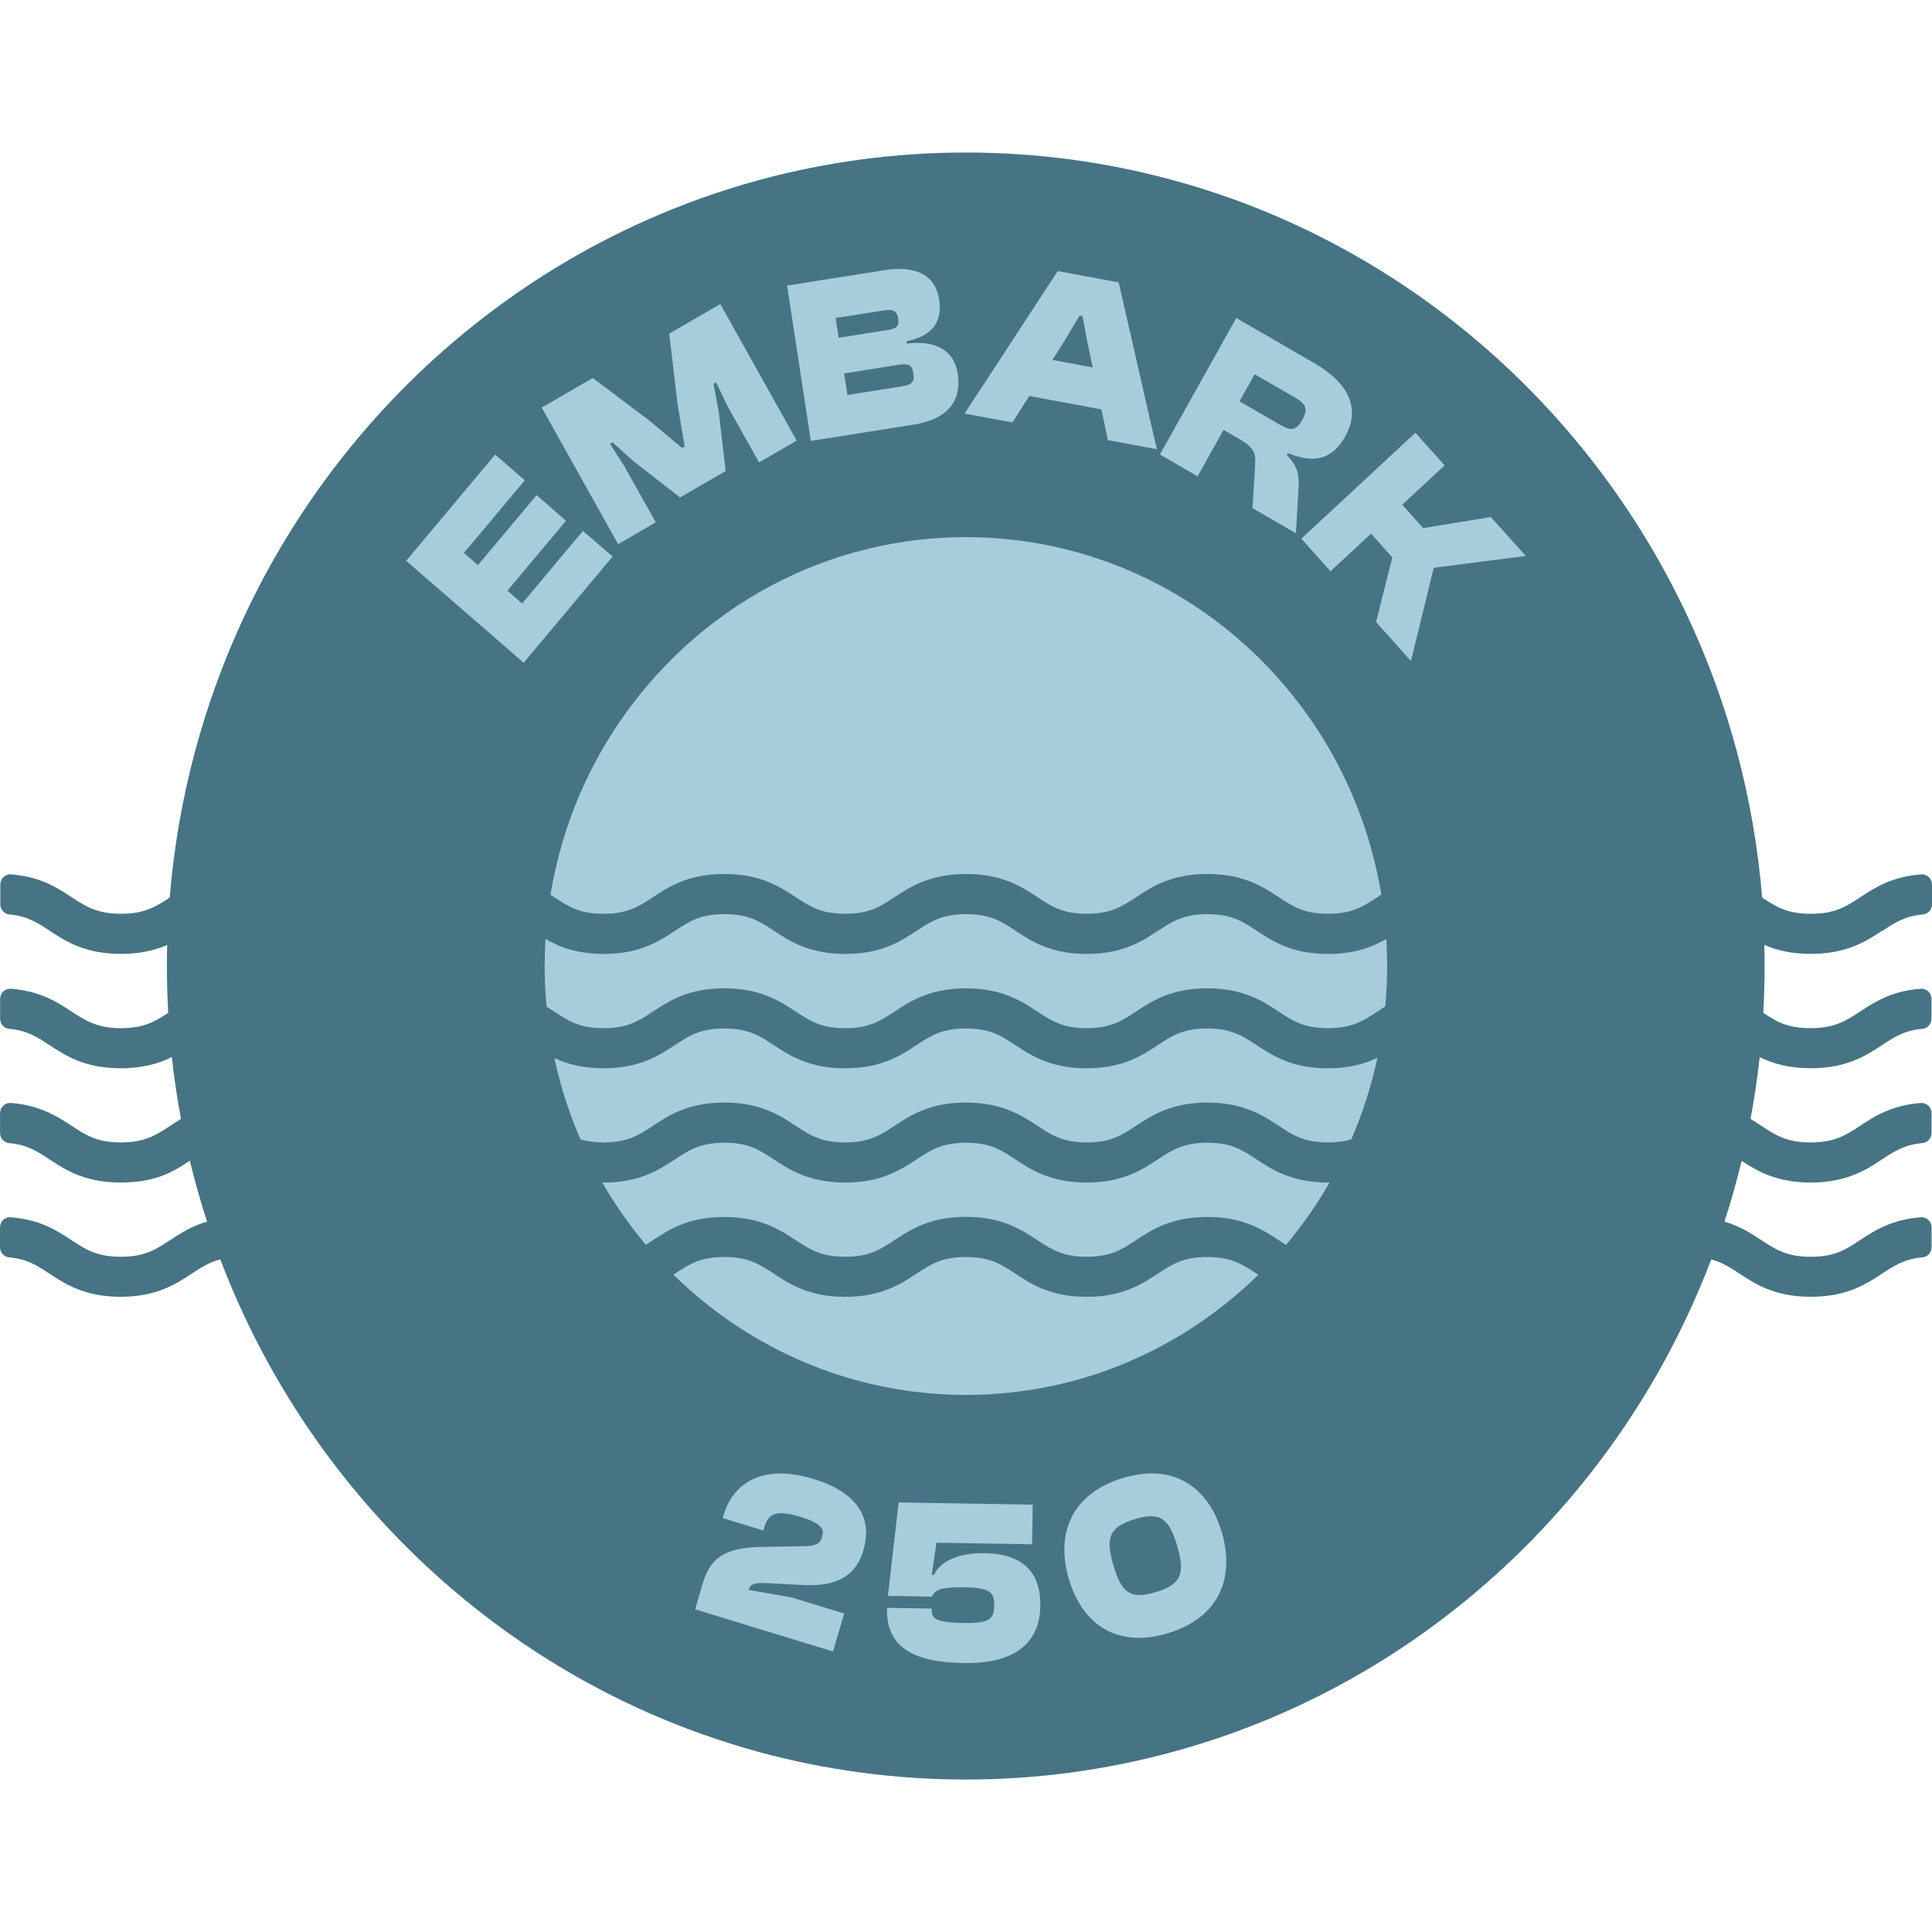 <svg width="38" height="38" viewBox="0 0 38 38" fill="none" xmlns="http://www.w3.org/2000/svg">
<g clip-path="url(#clip0_2856_1093)">
<path d="M18.94 28.276C24.002 28.276 28.105 24.098 28.105 18.944C28.105 13.791 24.002 9.613 18.94 9.613C13.878 9.613 9.775 13.791 9.775 18.944C9.775 24.098 13.878 28.276 18.94 28.276Z" fill="#A7CDDA"/>
<path d="M37.023 18.303L37.03 18.305C37.27 18.148 37.465 18.019 37.821 17.986C37.923 17.977 38 17.891 38 17.787V17.398C38 17.287 37.911 17.197 37.804 17.197C37.8 17.197 37.795 17.197 37.79 17.198C37.206 17.241 36.866 17.465 36.589 17.648C36.312 17.829 36.094 17.973 35.62 17.973C35.145 17.973 34.931 17.833 34.659 17.654C34.498 15.681 33.985 13.809 33.184 12.105C32.696 11.066 32.101 10.089 31.414 9.189C29.807 7.085 27.696 5.4 25.263 4.322C24.554 4.007 23.817 3.745 23.058 3.54C21.763 3.188 20.402 3 18.998 3C17.595 3 16.234 3.188 14.939 3.539C14.18 3.745 13.443 4.007 12.734 4.322C10.303 5.399 8.19 7.085 6.583 9.189C5.896 10.089 5.301 11.066 4.813 12.105C4.013 13.809 3.499 15.681 3.338 17.654C3.065 17.832 2.847 17.973 2.379 17.973C1.911 17.973 1.686 17.829 1.412 17.648C1.135 17.465 0.797 17.242 0.216 17.198C0.211 17.198 0.206 17.197 0.202 17.197C0.095 17.197 0.006 17.287 0.006 17.398V17.787C0.006 17.891 0.084 17.977 0.185 17.986C0.541 18.019 0.736 18.148 0.974 18.305C1.283 18.508 1.667 18.762 2.379 18.762C2.765 18.762 3.055 18.688 3.288 18.587C3.285 18.724 3.283 18.862 3.283 19C3.283 19.309 3.291 19.616 3.308 19.921C3.05 20.091 2.829 20.223 2.377 20.223C1.925 20.223 1.684 20.079 1.409 19.897C1.13 19.713 0.793 19.491 0.212 19.447C0.207 19.447 0.202 19.447 0.198 19.447C0.091 19.447 0.002 19.537 0.002 19.647V20.037C0.002 20.14 0.08 20.227 0.181 20.236C0.537 20.268 0.732 20.397 0.97 20.554C1.279 20.757 1.662 21.012 2.375 21.012C2.815 21.012 3.13 20.914 3.38 20.792C3.425 21.202 3.485 21.608 3.56 22.008C3.484 22.054 3.413 22.1 3.346 22.144C3.07 22.326 2.852 22.47 2.378 22.47C1.905 22.47 1.686 22.326 1.411 22.144C1.13 21.962 0.792 21.738 0.211 21.694C0.206 21.694 0.201 21.694 0.197 21.694C0.09 21.694 0.001 21.784 0.001 21.895V22.284C0.001 22.387 0.079 22.474 0.18 22.483C0.536 22.515 0.731 22.644 0.969 22.801C1.278 23.004 1.661 23.259 2.374 23.259C3.086 23.259 3.433 23.028 3.734 22.83C3.832 23.235 3.945 23.635 4.072 24.027C3.759 24.119 3.536 24.267 3.343 24.393C3.068 24.575 2.848 24.719 2.375 24.719C1.902 24.719 1.683 24.575 1.407 24.393C1.128 24.209 0.791 23.986 0.21 23.942C0.205 23.942 0.2 23.941 0.195 23.941C0.088 23.941 0 24.031 0 24.142V24.531C0 24.634 0.077 24.721 0.178 24.73C0.534 24.762 0.729 24.891 0.967 25.048C1.276 25.251 1.66 25.506 2.372 25.506C3.084 25.506 3.468 25.251 3.777 25.048C3.957 24.929 4.114 24.827 4.333 24.77C4.478 25.153 4.637 25.528 4.81 25.895C5.298 26.934 5.893 27.912 6.58 28.811C8.188 30.916 10.3 32.602 12.731 33.679C13.44 33.993 14.177 34.255 14.936 34.462C16.231 34.813 17.592 35.001 18.995 35.001C20.399 35.001 21.76 34.813 23.055 34.461C23.814 34.255 24.551 33.993 25.26 33.679C27.693 32.602 29.804 30.916 31.411 28.811C32.098 27.912 32.694 26.934 33.181 25.895C33.354 25.528 33.513 25.153 33.658 24.771C33.874 24.829 34.03 24.93 34.209 25.048C34.518 25.251 34.902 25.506 35.616 25.506C36.33 25.506 36.715 25.251 37.023 25.048C37.263 24.891 37.458 24.762 37.814 24.73C37.915 24.721 37.992 24.634 37.992 24.531V24.142C37.992 24.031 37.904 23.941 37.797 23.941C37.792 23.941 37.787 23.941 37.782 23.942C37.201 23.986 36.862 24.209 36.585 24.391C36.31 24.575 36.09 24.719 35.615 24.719C35.14 24.719 34.923 24.575 34.645 24.393C34.453 24.267 34.231 24.12 33.918 24.027C34.046 23.636 34.159 23.237 34.256 22.833C34.406 22.931 34.577 23.038 34.794 23.12C35.012 23.202 35.276 23.259 35.615 23.259C36.327 23.259 36.714 23.004 37.022 22.801C37.262 22.644 37.457 22.515 37.813 22.483C37.914 22.474 37.991 22.387 37.991 22.284V21.895C37.991 21.784 37.903 21.694 37.796 21.694C37.791 21.694 37.786 21.694 37.781 21.694C37.2 21.738 36.861 21.962 36.584 22.144C36.309 22.326 36.089 22.47 35.614 22.47C35.139 22.47 34.922 22.326 34.644 22.144C34.578 22.101 34.507 22.054 34.431 22.008C34.506 21.608 34.566 21.203 34.611 20.793C34.86 20.915 35.174 21.011 35.614 21.011C36.328 21.011 36.712 20.757 37.02 20.554C37.26 20.397 37.455 20.267 37.811 20.236C37.912 20.227 37.99 20.139 37.99 20.036V19.647C37.99 19.536 37.901 19.446 37.795 19.446C37.79 19.446 37.785 19.446 37.78 19.447C37.199 19.491 36.86 19.715 36.583 19.897C36.308 20.078 36.088 20.222 35.613 20.222C35.137 20.222 34.941 20.091 34.682 19.922C34.699 19.617 34.707 19.309 34.707 19C34.707 18.861 34.705 18.723 34.702 18.585C34.936 18.687 35.227 18.762 35.617 18.762C36.329 18.762 36.715 18.508 37.023 18.304V18.303ZM11.297 15.884C11.579 15.162 11.956 14.49 12.414 13.882C13.252 12.765 14.359 11.867 15.636 11.289C15.861 11.187 16.091 11.095 16.326 11.014C17.165 10.723 18.063 10.565 18.998 10.565C19.933 10.565 20.832 10.723 21.671 11.014C21.906 11.095 22.136 11.187 22.361 11.289C23.638 11.867 24.745 12.765 25.584 13.882C26.041 14.49 26.417 15.162 26.7 15.884C26.912 16.429 27.071 17.002 27.169 17.595C27.141 17.613 27.115 17.631 27.089 17.648C26.811 17.829 26.594 17.973 26.121 17.973C25.648 17.973 25.428 17.829 25.154 17.648C24.845 17.444 24.461 17.19 23.748 17.19C23.036 17.19 22.652 17.444 22.344 17.648C22.066 17.829 21.849 17.973 21.376 17.973C20.903 17.973 20.683 17.829 20.408 17.648C20.1 17.444 19.715 17.19 19.003 17.19C18.291 17.19 17.901 17.444 17.592 17.648C17.315 17.829 17.098 17.973 16.623 17.973C16.148 17.973 15.93 17.829 15.653 17.648C15.345 17.444 14.96 17.19 14.246 17.19C13.532 17.19 13.15 17.444 12.841 17.648C12.564 17.829 12.347 17.973 11.872 17.973C11.397 17.973 11.179 17.829 10.902 17.648C10.877 17.631 10.853 17.615 10.827 17.599C10.925 17.004 11.084 16.43 11.297 15.884ZM10.75 19.799C10.726 19.537 10.713 19.27 10.713 19.001C10.713 18.823 10.719 18.645 10.729 18.469C10.999 18.624 11.347 18.763 11.876 18.763C12.588 18.763 12.972 18.509 13.28 18.305C13.558 18.123 13.775 17.98 14.25 17.98C14.725 17.98 14.943 18.123 15.22 18.305C15.528 18.509 15.912 18.763 16.627 18.763C17.341 18.763 17.725 18.509 18.033 18.305C18.311 18.123 18.528 17.98 19.003 17.98C19.478 17.98 19.696 18.123 19.971 18.305C20.279 18.509 20.664 18.763 21.376 18.763C22.088 18.763 22.472 18.509 22.781 18.305C23.058 18.123 23.276 17.98 23.748 17.98C24.221 17.98 24.441 18.123 24.716 18.305C25.024 18.509 25.409 18.763 26.121 18.763C26.649 18.763 26.997 18.623 27.267 18.468C27.278 18.645 27.283 18.822 27.283 19.001C27.283 19.269 27.271 19.534 27.247 19.795C27.192 19.83 27.139 19.864 27.089 19.898C26.812 20.079 26.594 20.223 26.119 20.223C25.644 20.223 25.426 20.079 25.151 19.897C24.842 19.694 24.459 19.439 23.746 19.439C23.034 19.439 22.65 19.694 22.342 19.897C22.067 20.079 21.847 20.223 21.374 20.223C20.901 20.223 20.681 20.079 20.406 19.897C20.095 19.692 19.712 19.439 18.999 19.439C18.287 19.439 17.901 19.694 17.593 19.897C17.318 20.079 17.098 20.223 16.623 20.223C16.148 20.223 15.93 20.079 15.653 19.897C15.344 19.694 14.96 19.439 14.246 19.439C13.532 19.439 13.15 19.694 12.841 19.897C12.565 20.079 12.347 20.223 11.872 20.223C11.396 20.223 11.179 20.079 10.902 19.897C10.854 19.866 10.803 19.832 10.75 19.799ZM11.296 22.117C11.132 21.697 11.001 21.261 10.904 20.811C11.148 20.924 11.452 21.012 11.871 21.012C12.583 21.012 12.968 20.757 13.276 20.554C13.553 20.372 13.771 20.229 14.246 20.229C14.721 20.229 14.938 20.372 15.216 20.554C15.524 20.757 15.908 21.012 16.622 21.012C17.336 21.012 17.721 20.757 18.029 20.554C18.306 20.372 18.523 20.229 18.999 20.229C19.474 20.229 19.691 20.372 19.967 20.554C20.275 20.757 20.659 21.012 21.371 21.012C22.084 21.012 22.468 20.757 22.776 20.554C23.051 20.372 23.271 20.229 23.744 20.229C24.217 20.229 24.436 20.372 24.712 20.554C25.021 20.757 25.404 21.012 26.116 21.012C26.541 21.012 26.847 20.922 27.092 20.806C26.996 21.258 26.864 21.695 26.699 22.117C26.661 22.215 26.62 22.313 26.578 22.41C26.452 22.448 26.307 22.47 26.121 22.47C25.646 22.47 25.428 22.326 25.153 22.144C24.844 21.941 24.461 21.686 23.748 21.686C23.036 21.686 22.652 21.941 22.344 22.144C22.067 22.326 21.849 22.47 21.376 22.47C20.902 22.47 20.683 22.326 20.408 22.144C20.095 21.941 19.712 21.686 18.999 21.686C18.286 21.686 17.9 21.941 17.592 22.144C17.317 22.326 17.098 22.47 16.622 22.47C16.147 22.47 15.93 22.326 15.652 22.144C15.344 21.941 14.96 21.686 14.246 21.686C13.532 21.686 13.149 21.941 12.841 22.144C12.564 22.326 12.347 22.47 11.871 22.47C11.688 22.47 11.543 22.448 11.419 22.412C11.376 22.314 11.335 22.215 11.296 22.117ZM24.749 25.073C24.058 25.752 23.25 26.31 22.361 26.712C22.136 26.814 21.906 26.906 21.671 26.988C20.832 27.278 19.934 27.436 18.998 27.436C18.063 27.436 17.165 27.278 16.326 26.988C16.091 26.906 15.861 26.814 15.636 26.712C14.745 26.309 13.937 25.75 13.245 25.07C13.256 25.063 13.267 25.056 13.277 25.049C13.554 24.868 13.771 24.724 14.247 24.724C14.722 24.724 14.939 24.868 15.216 25.049C15.525 25.252 15.909 25.507 16.623 25.507C17.337 25.507 17.722 25.252 18.03 25.049C18.307 24.868 18.524 24.724 19 24.724C19.475 24.724 19.692 24.868 19.968 25.049C20.276 25.252 20.66 25.507 21.372 25.507C22.084 25.507 22.469 25.252 22.777 25.049C23.052 24.868 23.272 24.724 23.745 24.724C24.218 24.724 24.437 24.868 24.713 25.049C24.725 25.057 24.737 25.065 24.75 25.073H24.749ZM25.585 24.119C25.491 24.243 25.394 24.365 25.294 24.485C25.248 24.456 25.201 24.425 25.153 24.393H25.151C24.842 24.191 24.459 23.936 23.746 23.936C23.034 23.936 22.65 24.191 22.342 24.394C22.067 24.575 21.847 24.719 21.374 24.719C20.901 24.719 20.681 24.575 20.406 24.394C20.095 24.189 19.712 23.934 18.999 23.934C18.287 23.934 17.901 24.189 17.593 24.392C17.318 24.575 17.098 24.719 16.623 24.719C16.148 24.719 15.93 24.575 15.653 24.394C15.344 24.191 14.96 23.936 14.246 23.936C13.532 23.936 13.15 24.191 12.841 24.394C12.794 24.425 12.748 24.455 12.703 24.483C12.603 24.365 12.507 24.243 12.414 24.119C12.208 23.846 12.018 23.559 11.846 23.259C11.855 23.259 11.863 23.259 11.873 23.259C12.585 23.259 12.969 23.005 13.277 22.802C13.554 22.62 13.772 22.476 14.247 22.476C14.723 22.476 14.94 22.62 15.217 22.802C15.526 23.005 15.91 23.259 16.624 23.259C17.338 23.259 17.722 23.005 18.03 22.802C18.307 22.62 18.525 22.476 19 22.476C19.476 22.476 19.693 22.62 19.968 22.802C20.277 23.005 20.661 23.259 21.373 23.259C22.085 23.259 22.469 23.005 22.777 22.802C23.054 22.62 23.272 22.476 23.745 22.476C24.219 22.476 24.438 22.62 24.713 22.802C25.022 23.005 25.406 23.259 26.118 23.259C26.13 23.259 26.141 23.259 26.152 23.259C25.98 23.557 25.79 23.845 25.585 24.119Z" fill="#467484"/>
<path d="M13.672 31.654L13.826 31.132C13.975 30.628 14.282 30.438 14.966 30.426L15.832 30.411C16.037 30.405 16.127 30.371 16.168 30.234C16.212 30.084 16.184 29.969 15.742 29.834C15.255 29.685 15.111 29.776 15.031 30.046L15.014 30.103L14.216 29.859L14.235 29.793C14.411 29.196 14.971 28.775 15.995 29.088C16.915 29.369 17.159 29.892 16.98 30.497C16.816 31.053 16.375 31.203 15.815 31.176L15.115 31.141C14.91 31.131 14.766 31.121 14.722 31.271L15.567 31.419L16.605 31.736L16.384 32.483L13.671 31.653H13.672V31.654Z" fill="#A7CDDA"/>
<path d="M17.446 31.652V31.624L18.326 31.639V31.666C18.322 31.846 18.421 31.913 18.974 31.922C19.468 31.93 19.55 31.839 19.555 31.585C19.559 31.322 19.479 31.229 18.985 31.22C18.591 31.214 18.391 31.243 18.329 31.404L17.464 31.389L17.675 29.551L20.312 29.595L20.3 30.374L18.419 30.343L18.327 30.974H18.373C18.444 30.792 18.738 30.538 19.363 30.549C20.147 30.561 20.472 30.95 20.462 31.591C20.451 32.279 20.009 32.728 18.948 32.71C17.942 32.694 17.435 32.381 17.447 31.652H17.446Z" fill="#A7CDDA"/>
<path d="M21.022 31.055C20.756 30.149 21.091 29.373 22.081 29.072C23.066 28.771 23.765 29.233 24.031 30.139C24.299 31.05 23.963 31.822 22.977 32.122C21.987 32.423 21.29 31.967 21.023 31.056H21.022V31.055ZM23.154 30.407C22.993 29.858 22.813 29.73 22.318 29.881C21.819 30.033 21.738 30.241 21.899 30.789C22.06 31.337 22.24 31.465 22.739 31.313C23.234 31.162 23.314 30.955 23.153 30.407H23.154Z" fill="#A7CDDA"/>
<path d="M10.3 13.035L7.989 11.03L9.739 8.941L10.322 9.447L9.125 10.876L9.401 11.115L10.554 9.739L11.133 10.242L9.98 11.618L10.27 11.87L11.466 10.441L12.049 10.947L10.3 13.035H10.3V13.035Z" fill="#A7CDDA"/>
<path d="M12.158 10.703L10.655 8.017L11.659 7.435L12.767 8.268L13.415 8.811L13.466 8.781L13.326 7.944L13.163 6.562L14.167 5.98L15.67 8.666L14.93 9.095L14.308 7.985L14.085 7.52L14.034 7.55L14.135 8.085L14.273 9.264L13.375 9.784L12.45 9.063L12.049 8.701L11.997 8.73L12.276 9.163L12.898 10.273L12.157 10.703H12.158V10.703Z" fill="#A7CDDA"/>
<path d="M15.948 8.672L15.482 5.617L17.389 5.315C18.038 5.212 18.4 5.422 18.474 5.9C18.533 6.292 18.375 6.602 17.832 6.711L17.839 6.757C18.442 6.685 18.772 6.922 18.837 7.346C18.916 7.861 18.675 8.24 17.959 8.354L15.948 8.672ZM16.496 6.643L17.476 6.488C17.646 6.461 17.688 6.403 17.666 6.262C17.645 6.12 17.569 6.076 17.395 6.104L16.436 6.255L16.495 6.643H16.496ZM16.668 7.769L17.733 7.6C17.935 7.568 17.991 7.518 17.965 7.344C17.939 7.176 17.875 7.144 17.669 7.176L16.603 7.345L16.668 7.768V7.769Z" fill="#A7CDDA"/>
<path d="M18.972 8.135L20.804 5.332L22.003 5.554L22.753 8.835L21.79 8.657L21.663 8.052L20.245 7.789L19.913 8.309L18.972 8.135ZM20.699 7.08L21.492 7.227L21.395 6.768L21.291 6.219L21.232 6.209L20.949 6.686L20.699 7.081V7.08Z" fill="#A7CDDA"/>
<path d="M22.814 8.94L24.316 6.254L25.856 7.146C26.553 7.549 26.754 8.058 26.46 8.583C26.223 9.009 25.873 9.14 25.333 8.912L25.31 8.952C25.542 9.182 25.555 9.365 25.539 9.626L25.489 10.489L24.635 9.994L24.687 9.154C24.704 8.899 24.657 8.797 24.369 8.631L24.066 8.455L23.555 9.369L22.815 8.94H22.814ZM24.38 7.893L25.171 8.352C25.388 8.477 25.489 8.483 25.616 8.254C25.735 8.041 25.686 7.944 25.469 7.818L24.677 7.36L24.379 7.893H24.38Z" fill="#A7CDDA"/>
<path d="M25.596 10.595L27.839 8.512L28.414 9.153L27.58 9.927L27.992 10.387L29.323 10.169L30.011 10.935L28.2 11.168L27.752 13.001L27.065 12.235L27.385 10.963L26.967 10.496L26.17 11.236L25.596 10.595H25.596Z" fill="#A7CDDA"/>
</g>
<defs>
<clipPath id="clip0_2856_1093">
<rect width="38" height="32" fill="white" transform="translate(0 3)"/>
</clipPath>
</defs>
</svg>
